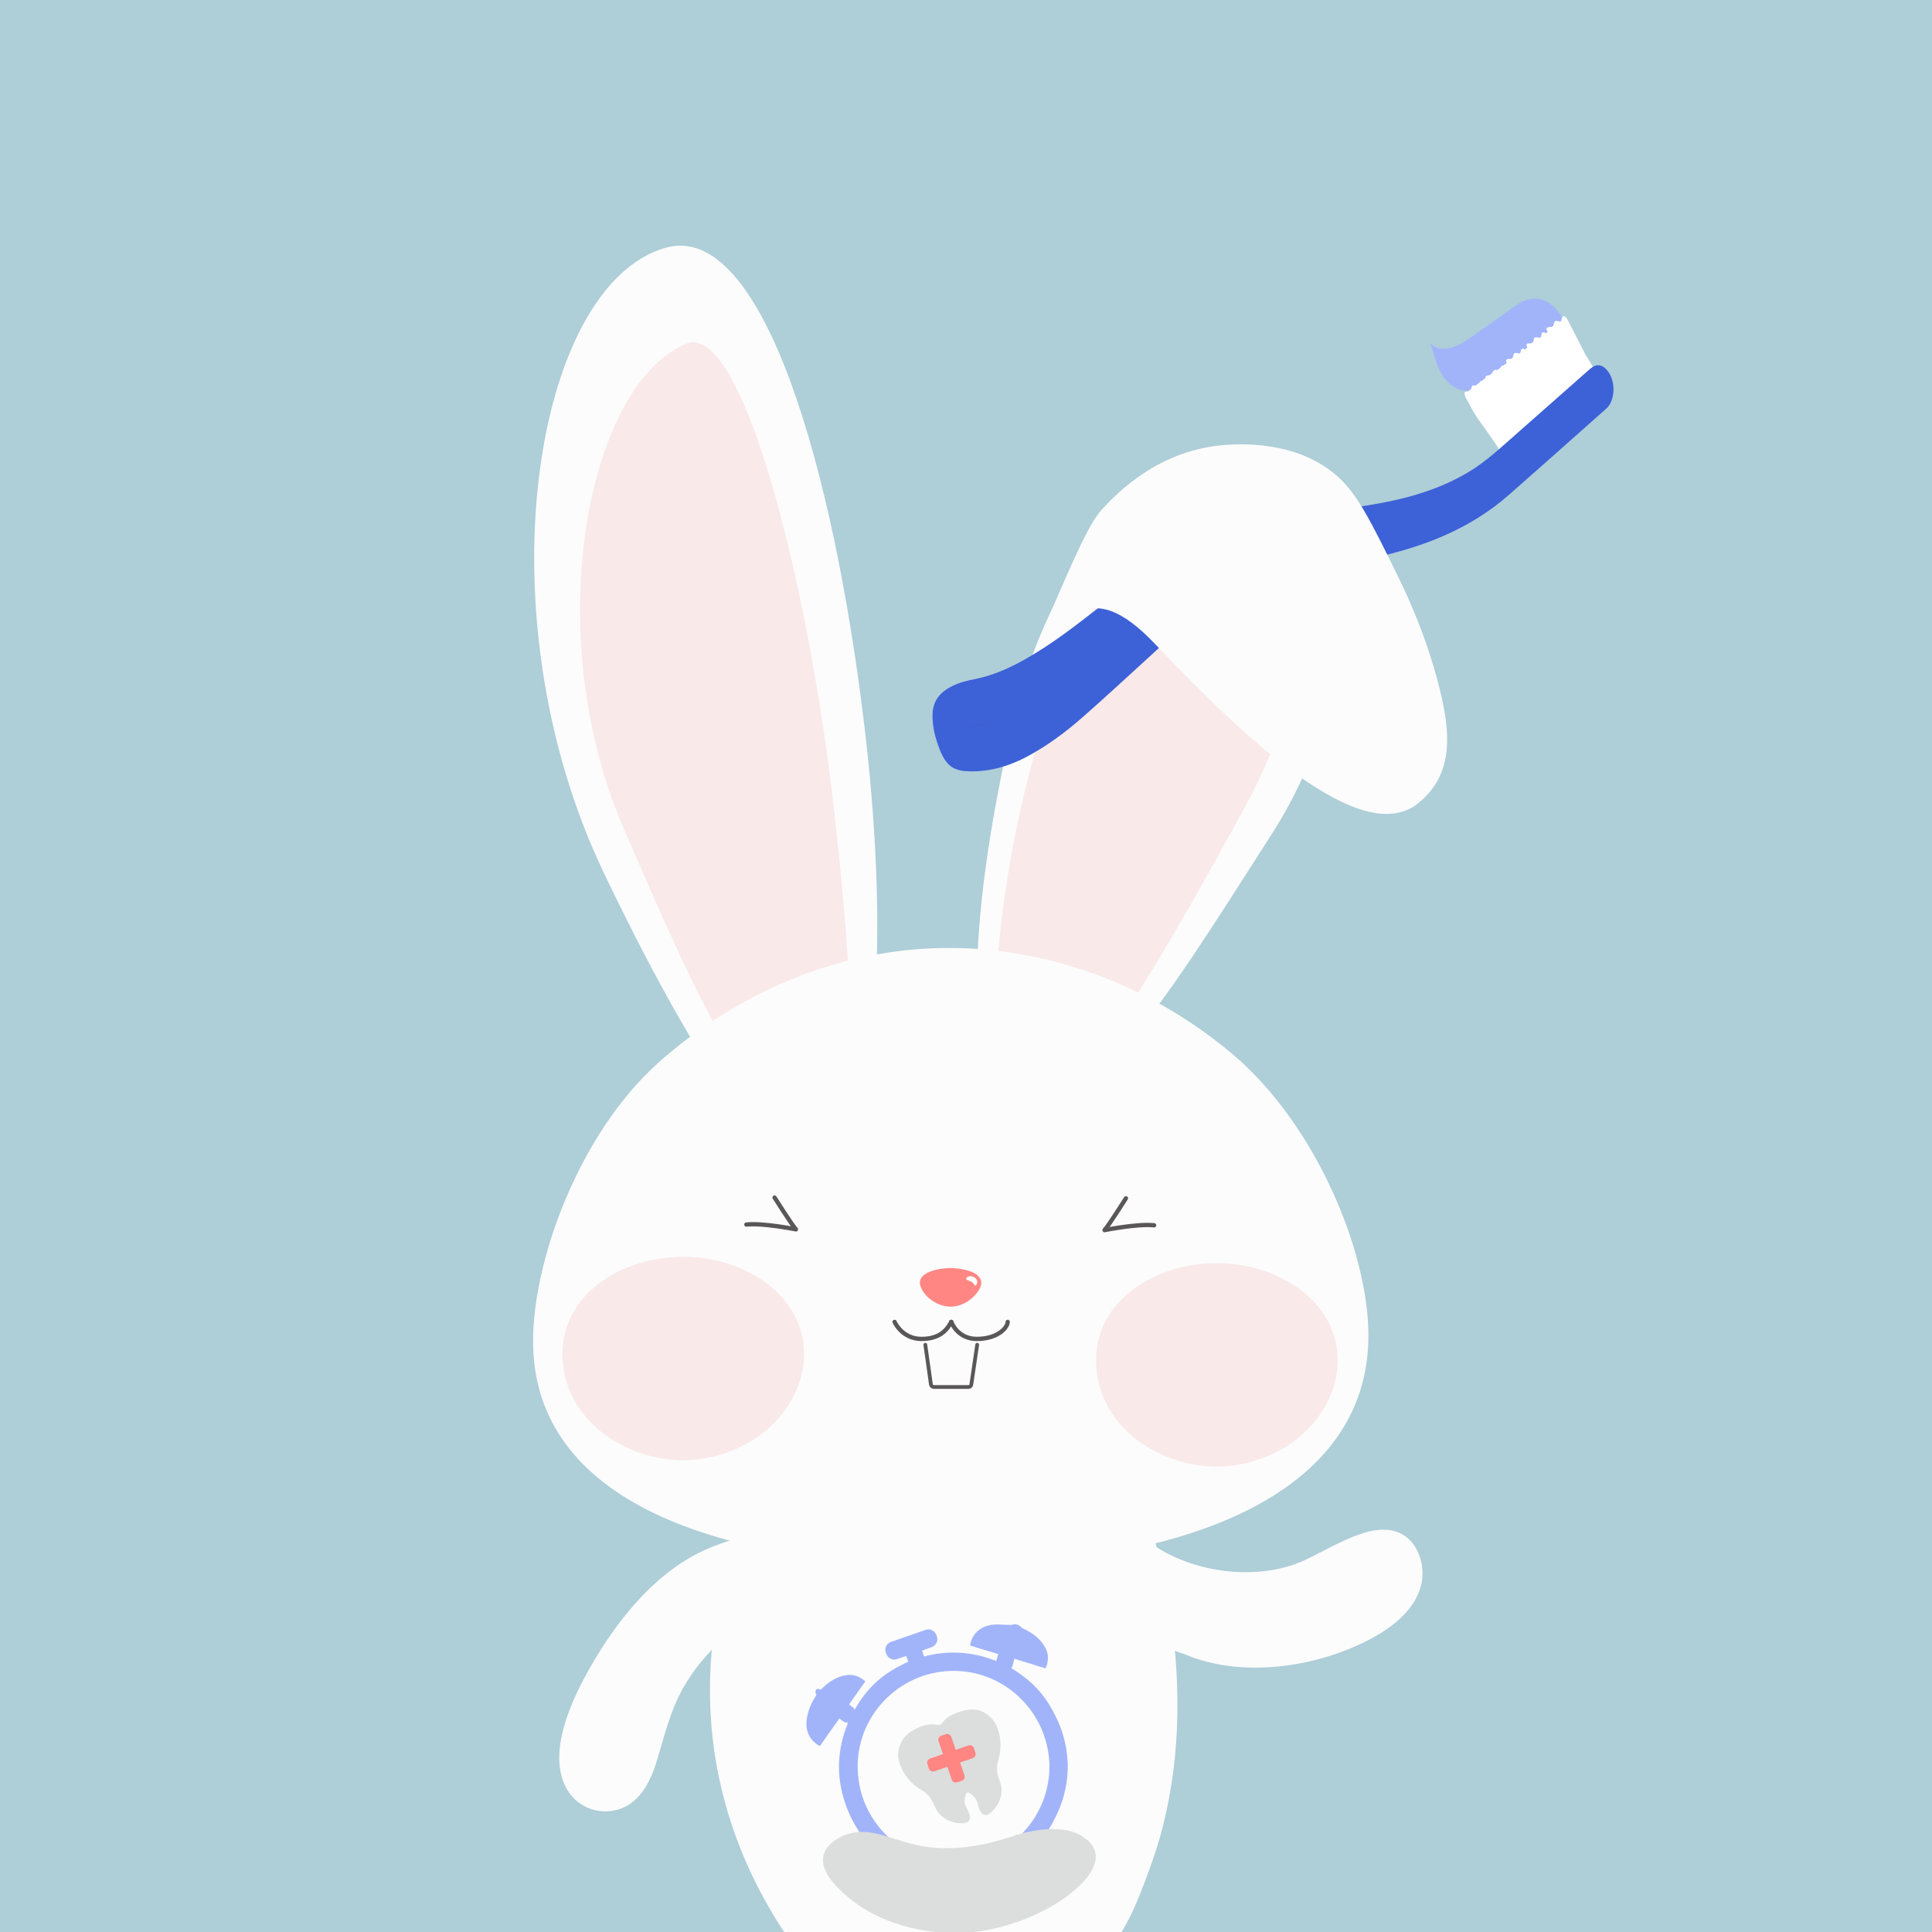 <?xml version="1.0" encoding="utf-8"?>
<!-- Generator: Adobe Illustrator 24.3.1, SVG Export Plug-In . SVG Version: 6.00 Build 0)  -->
<svg version="1.1" xmlns="http://www.w3.org/2000/svg" xmlns:xlink="http://www.w3.org/1999/xlink" x="0px" y="0px"
	 viewBox="0 0 760 760" style="enable-background:new 0 0 760 760;" xml:space="preserve">
<rect x="0" y="0" width="760" height="760" fill="#808080" stroke="none"/>
<style type="text/css">
	.st0{opacity:0.8;fill-rule:evenodd;clip-rule:evenodd;fill:#B9E1ED;}
	.st1{clip-path:url(#SVGID_2_);}
	.st2{display:none;opacity:0.8;fill:#B9E1ED;}
	.st3{opacity:0.18;fill:#2C2D2D;}
	.st4{fill:#FCFCFC;}
	.st5{opacity:0.15;fill:#EE817F;}
	.st6{fill:#FFFFFF;stroke:#AAAAAA;stroke-width:2.112;stroke-miterlimit:10;}
	.st7{fill:none;stroke:#595757;stroke-width:1.69;stroke-linecap:round;stroke-linejoin:round;stroke-miterlimit:10;}
	.st8{fill:#FF8683;}
	.st9{fill:#FFFFFF;}
	.st10{fill:none;stroke:#595757;stroke-width:1.479;stroke-linecap:round;stroke-linejoin:round;stroke-miterlimit:10;}
	.st11{fill:none;}
	.st12{fill:#3C5FAB;}
	.st13{fill:#A1B4FA;}
	.st14{fill:#3D61D7;}
	.st15{fill:#DCDDDD;}
</style>
<g id="圖層_1">
	<g>
		<rect class="st0" width="760" height="760"/>
		<g>
			<defs>
				<rect id="SVGID_1_" width="760" height="760"/>
			</defs>
			<clipPath id="SVGID_2_">
				<use xlink:href="#SVGID_1_"  style="overflow:visible;"/>
			</clipPath>
			<g class="st1">
				<circle class="st2" cx="380" cy="380" r="380"/>
				<g>
					<g>
						<ellipse class="st3" cx="375.3" cy="816.5" rx="147.4" ry="28.2"/>
						<path class="st4" d="M468.7,785.7c-2.6-3.3-6.8-4.6-10.9-5.2c-11.9-1.6-21.3-0.1-31.3,6.7c-5.3,3.6-10.4,7.9-14.9,12.7
							c3.2-3.4,6.8-8.4,9.4-12.2c6.4-9.2,14-17.4,19.8-27c5.3-8.6,8.3-17.1,11.8-26.6c10.1-27.7,12.3-57.6,9.4-86.7
							c-0.9-8.9-2.2-17.7-3.9-26.5c-4.1-20.8-14.3-39.3-16.7-60.6c-2-18-1.3-40.2-16.2-52.2c-12.4-10-30.2-10.2-44.9-10.2h-13.7
							c-14.7,0-32.7-0.3-45.3,9.3c-14.1,10.7-13.9,29.8-15.2,46.6c-1.5,18.4-10.2,29.6-14.3,47.4c-3.3,14.6-7.6,19.7-10.1,34.6
							c-16.5,99.7,56.5,159.2,58.9,161c1.6,1.2-13.9-8.2-22.8-10c-12.2-2.4-29.4-4.1-34.1,9.7c-2.2,6.5-1.4,13.4,3.3,18.6
							c4.9,5.5,11.8,6.4,18.8,6.5c17.2,0.3,34.4-0.8,51.2-4.2c1.1-0.2,14.7-3.6,14.7-3.5c-2-6.4-4.9-18.8-3.3-28.3
							c0.2-1.4,0.5-5.2,1.7-6c0.7-0.5,2.9-0.1,3.6-0.1c2.2,0,4.4,0,6.6,0c1.6,0,3.2-0.2,4.8-0.3c8.3,7.1,8.7,27.9,9.9,35.6
							c0.2,1.4,1.4,2.5,2.8,2.6c22,1.4,45-5.2,65.5-13c6.4-2.4,9.8-10.2,6.7-16.6C469.7,787,469.2,786.3,468.7,785.7z"/>
						<path class="st4" d="M500.6,327.6c-47,73.4-72.7,116.6-104.6,101.2c-14.5-7-17.6-59.4,3-147.1c16.8-71.4,64.5-113,97.4-99.6
							S540.1,265.9,500.6,327.6z"/>
						<path class="st5" d="M489.4,318.1c-39.6,72.1-67.5,119.6-85.8,114.4c-20.3-5.8-11.4-86.2,4.7-140.6
							c17.2-58.2,60.4-118.6,78.3-113C519.3,189,523.3,256.5,489.4,318.1z"/>
						<path class="st4" d="M340,285.3c13.1,109.1-1.5,172.3-16.1,177.9c-12.7,4.9-42.8-28.6-86.4-119.9
							C189,241.8,209.9,112.4,261.7,97.5C300.1,86.4,327.9,184.7,340,285.3z"/>
						<path class="st5" d="M328.3,320.5c9.3,84.6,7.9,105.7-9.7,112.1c-22.8,8.3-40.1-30.3-73.1-106.3
							c-33.9-78.1-14.1-177,25.6-191.5C293.5,129.8,319,235.6,328.3,320.5z"/>
						<path class="st4" d="M538.3,525.3c0,63.4-73.6,90.6-164.3,90.6S209.7,591,209.7,527.6c0-32.3,18.4-81.8,49.1-109.4
							c29.6-26.5,69.9-45.3,114.4-45.3c43.2,0,82.5,17.1,111.8,41.9C517.4,442.2,538.3,492.1,538.3,525.3z"/>
						<path class="st5" d="M526.2,534.8c0.1,6.6-1.8,13.4-6,20.2c-8.6,13.8-25.5,21.9-41.5,21.9c-20.7,0-42.5-12.9-46.8-34.3
							c-5.5-28.1,20.3-45.7,46.7-45.7C503,496.9,526,512,526.2,534.8z"/>
						<path class="st4" d="M439.7,592.6c12.7,23.9,50.2,31.9,73.4,21.2c7.3-3.4,14.3-7.7,21.9-10.3c4.8-1.7,10.2-2.6,15-0.7
							c8.4,3.3,11.5,14.5,8.4,22.9c-3.1,8.4-10.7,14.4-18.7,18.7c-21.2,11.5-51.1,16-73.8,6.3c0,0-25.6-7.3-43.3-34"/>
						<path class="st4" d="M324.5,631c-22.3-4.6-44.8,14.2-55.3,32.2c-5.7,9.7-8,20.5-11.3,31c-2,6.1-5.1,12.2-10.5,15.7
							c-4.1,2.6-9.3,3.3-14,2c-4.7-1.3-8.7-4.6-10.9-9c-7.9-15.6,4.7-39.1,12.8-52.3c9.5-15.4,22.4-30.8,38.7-39.3
							c0,0,18.9-10.4,42.7-9.4"/>
						<path class="st6" d="M254.9,625.6"/>
						<path class="st6" d="M261.9,596.4"/>
						<path class="st7" d="M442.9,471.4c0,0-6.5,10.3-8.4,12.5c0,0,12.9-2.6,19.5-1.9"/>
						<path class="st7" d="M304.7,471.1c0,0,6.5,10.3,8.4,12.5c0,0-12.9-2.6-19.5-1.9"/>
						<path class="st5" d="M316.3,532.3c0.1,6.6-1.8,13.4-6,20.2c-8.6,13.8-25.5,21.9-41.5,21.9c-20.7,0-42.5-12.9-46.8-34.3
							c-5.5-28.1,20.3-45.7,46.7-45.7C293.1,494.4,316,509.5,316.3,532.3z"/>
						<g>
							<path class="st8" d="M386,504.8c0,1.1-0.6,2.2-1.2,3.1c-2.4,3.5-6.5,6.1-10.9,6.1c-4.7,0-10-3.3-11.7-7.8
								c-2.3-6,8-7.4,11.7-7.4C377.3,498.9,386.1,499.8,386,504.8z"/>
							<path class="st9" d="M384.1,505.4c-0.6,1-0.8-0.5-1.8-1.1c-1-0.6-2.7-0.7-2.1-1.6c0.6-1,2.3-0.8,3.2-0.1
								C384.4,503.1,384.7,504.4,384.1,505.4z"/>
						</g>
						<g>
							<g>
								<path class="st7" d="M351.9,520c0,0,2.9,6.7,10.6,6.7c8.3,0,10.6-4.8,11.7-6.7"/>
								<path class="st7" d="M374.2,520c0,0,2.4,6.7,10,6.7c8.5,0,12.2-4.6,12.2-6.7"/>
							</g>
							<path class="st10" d="M384.4,529l-2.3,15.6c-0.1,0.6-0.5,1-1.1,1h-13.7c-0.5,0-1-0.4-1.1-1L364,529"/>
						</g>
						<path class="st11" d="M464.8,648.9c0.5,0.1,1,0.1,1.5,0.1c0.5,0,1,0,1.5-0.1v-8.7h-3.1V648.9z"/>
						<path class="st11" d="M466.3,626.9c-6.1,0-11,4.9-11,11c0,3.8,1.9,7.2,4.9,9.1v-6.9c-1.3,0-2.3-1-2.3-2.3c0-1.3,1-2.3,2.3-2.3
							h2.3h7.7h2.3c1.3,0,2.3,1,2.3,2.3c0,1.3-1,2.3-2.3,2.3v6.9c2.9-2,4.9-5.3,4.9-9.1C477.3,631.9,472.4,626.9,466.3,626.9z"/>
						<g>
							<path class="st12" d="M596.7,145c-0.7-1.8-1.4-3.6-2.1-5.5c0.2-0.2,0.4-0.3,0.4-0.4c0.6,1.9,1.3,3.8,1.9,5.7
								C596.8,144.9,596.7,145,596.7,145z"/>
							<path class="st13" d="M616.2,128.8c-0.3,0.2-0.5,0.4-0.7,0.5c-10.4,7.4-20.9,14.9-31.3,22.2c-7.2,5-15.3,1.4-18.7-7.7
								c-1-2.8-1.9-5.8-2.8-8.7c0.1,0.1,0.2,0.1,0.3,0.2c1.8,1.8,3.9,2.1,6.2,1.8c3-0.4,5.7-1.8,8.4-3.7c3.8-2.7,7.7-5.4,11.5-8.1
								c2.5-1.8,5-3.6,7.6-5.4c6.4-4.5,13.4-2.6,17.7,4.8C615,126,615.5,127.4,616.2,128.8z"/>
							<path class="st9" d="M590.1,176.9c0.2-0.2,0.6-0.4,0.8-0.5c1.7-1.5,3.1-2.8,4.8-4.1c1.9-1.4,3.9-2.8,5.8-4.2
								c3.8-2.9,7.6-5.9,11.2-9.1c4.9-4.3,10.1-8.4,15.2-12.6l-4.1-6.7c-2.4-4.7-4.8-9.3-7.2-14c-0.2-0.4-0.4-0.8-0.7-1
								c-0.3-0.2-0.8-0.5-1-0.3c-0.3,0.2-0.6,0.7-0.6,1.1c-0.1,0.9-0.4,1.1-1.1,0.9c-0.2,0-0.4-0.1-0.5-0.1c-1-0.2-1.3,0.1-1.5,1.2
								c-0.1,0.7-0.4,1.1-1.1,1.1c-0.3,0-0.5,0-0.8,0.1c-0.9,0.1-1.1,0.3-0.8,1.2c0.1,0.2,0.2,0.4,0.3,0.7c0,0-0.8,0.6-0.8,0.5
								c-0.8-0.8-1.6-0.4-1.7,0.8c0,0.5-0.2,0.8-0.4,0.9c-0.2,0.1-0.5,0.1-0.8,0c-0.2,0-0.4-0.1-0.5-0.1c-0.8-0.1-1.2,0.1-1.3,1.1
								c-0.1,0.9-0.6,1.2-1.3,1.3c-0.3,0-0.5,0-0.8,0c-0.6,0-0.8,0.4-0.6,1c0,0.2,0.1,0.4,0.2,0.6l-1,0.8c-0.3-0.2-0.7-0.5-0.9-0.4
								c-0.3,0.1-0.7,0.8-0.7,1.2c0,0.3-0.1,0.5-0.2,0.6l-0.2,0.1c-0.1,0-0.3,0.1-0.5,0c-0.2,0-0.4-0.1-0.5-0.1
								c-1.1-0.2-1.3,0-1.6,1.3c-0.1,0.7-0.5,1-1,1c-0.3,0-0.5,0-0.8,0c-0.9,0.1-1.1,0.3-0.8,1.3c0,0.1,0.1,0.2,0.1,0.3l-1.3,1
								c-0.5-0.1-0.9,0.1-1.1,0.8l-1.4,1c-0.3-0.1-0.5-0.2-0.8-0.1c-0.3,0.1-0.7,0.4-0.9,0.7c-0.2,0.5-0.3,0.6-0.4,0.8l-0.9,0.6
								c-0.2,0-0.3,0.1-0.7,0.1c-0.7,0-0.9,0.4-0.8,1l-1.6,1.2c-0.4-0.1-0.6,0.1-0.8,0.6l-1.6,1.2c-0.1,0-0.2,0-0.3-0.1
								c-0.7-0.1-1.2,0.2-1.3,1.1c0,0.1-0.1,0.2-0.1,0.3c0,0-1.3,1-1.3,1c-1.5-0.1-1.5,0.5-1,2c0,0.1,0.1,0.3,0.2,0.4
								c1.2,2.3,2.4,4.6,3.7,6.7c1.5,2.4,3.3,4.6,4.9,7c1.3,1.9,2.6,3.8,4,5.8C589.4,176.4,589.7,177.2,590.1,176.9z"/>
							<path class="st12" d="M424.2,269l-40.8,24.1c-1.7,1-3.9,0.4-4.9-1.4l-1.9-3.5c-1-1.8-0.4-4.1,1.4-5.1l40.8-24.1
								c1.7-1,3.9-0.4,4.9,1.4l1.9,3.5C426.6,265.7,425.9,268,424.2,269z"/>
							<path class="st14" d="M632.3,145.8c-2.1-2.6-4.4-2.8-6.8-0.7c-2.3,2-4.5,4-6.8,6c-9.4,8.3-18.7,16.5-28.1,24.8
								c-3.6,3.2-7.2,6.1-11,8.6c-8.2,5.3-16.9,8.6-25.7,11c-10.5,2.8-21,4.1-31.6,5.5c-3.1,0.4-6.2,0.6-9.2,1
								c-7.8,1-15.6,2.1-23.3,3.3c-5.7,0.9-11.3,2.3-16.8,5c-6.3,3.1-12.4,6.9-18.3,11.4c-8.6,6.5-17.2,13.3-25.8,19.9
								c-7.7,6-15.5,11.8-23.7,16.6c-6.9,4.1-14,7.4-21.5,8.9c-3.4,0.7-6.7,1.4-9.9,3.2c-1.1,0.6-2.2,1.3-3.2,2.2
								c-3.4,3.2-4.2,6.8-3.6,12.2c0.4,3.6,1.4,6.9,2.6,10c1.3,3.4,3,6.1,5.6,7.5c0.6,0.2,1.3,0.5,1.9,0.7c0.7,0.2,1.5,0.3,2.3,0.4
								c8.7,0.7,17.2-1.6,25.4-6.1c7.3-4,14.3-9.1,21-15c8.1-7.1,16.1-14.5,24.1-21.8c7.4-6.8,14.7-13.6,22.5-19.3
								c5.5-4.1,11.1-7.6,17.1-9.7c7.6-2.6,15.3-4.5,23-6.1c7.4-1.6,14.9-3,22.3-4.6c11.2-2.4,22.4-5.2,33.3-10
								c9.1-4,17.9-9.3,26-16.5c12.6-11.1,25.1-22.2,37.7-33.4c0.7-0.6,1.3-1.4,1.8-2.4C635.5,154.4,634.9,148.9,632.3,145.8z
								 M388,284.7c2.3-0.5,4.5-1.2,6.7-2.1c-2.6,1-5.1,1.9-7.8,2.4c-2,0.4-4,0.6-5.9,1c0.3-0.1,0.6-0.3,0.9-0.3
								C384,285.2,386,285.1,388,284.7z"/>
						</g>
						<g>
							<path class="st13" d="M419.4,687.7c-0.4-2-0.8-3.9-1.4-5.8c-0.6-2-1.4-3.9-2.3-5.8c-0.9-2-2-3.9-3.1-5.8
								c-3.7-6-8.8-10.5-14.8-14.1c0.1-0.2,0.3-0.3,0.4-0.5l0.8-3.1c0,0,0-0.1,0-0.1c4.1,1.3,8.2,2.5,12.3,3.8
								c1.3-3,1.3-5.8-0.3-8.5c-2-3.5-5.2-5.7-8.8-7.3c-0.5-0.2-0.8-0.9-1.3-1.1c-0.5-0.3-1.1-0.4-1.6-0.5c-0.5,0-1.1,0.3-1.6,0.3
								c-2.4,0-4.7-0.3-7.1-0.1c-5.1,0.6-8.3,3.7-9,8.2c3.7,1.1,7.4,2.3,11.2,3.4c0,0.1-0.2,0.1-0.2,0.2l-0.7,2.5
								c-9.3-3.7-18.7-4.3-28.4-1.8l-0.8-2.3l3.9-1.4c1.6-0.6,2.5-2.4,2-4l-0.3-0.8c-0.6-1.6-2.4-2.5-4-2l-13.9,4.8
								c-1.6,0.6-2.5,2.4-2,4l0.3,0.8c0.6,1.6,2.4,2.5,4,2l3.8-1.3l0.8,2.3c-4.5,2-8.6,4.4-12.2,7.6c-3.6,3.2-6.5,7-8.9,11.3
								c-0.2-0.3-0.2-0.6-0.5-0.8l-1.7-1.3c2.1-3.1,4.3-6.1,6.4-9.1c-2.3-2-4.7-2.9-7.7-2.4c-3.6,0.6-6.4,2.4-9,4.9
								c-0.4,0.4-0.8,1-1.6,0.5c-0.2-0.1-0.9,0.1-1.1,0.3c-0.2,0.3-0.2,0.8-0.2,1.3c0,0.2,0.3,0.5,0.4,0.6c-0.8,1.4-1.6,2.7-2.2,4
								c-0.6,1.4-1.1,2.8-1.4,4.3c-1.2,5.4,0.5,9.5,4.9,12c2.5-3.6,5.1-7.3,7.7-10.9l1.4,1.1c0.6,0.4,1.2,0.5,1.9,0.5
								c-0.1,0.2,0,0.4-0.1,0.6c-4.1,10.2-4.5,20.5-1,30.9c0.6,1.9,1.4,3.7,2.2,5.5c1.3,2.7,2.9,5.4,4.7,7.8
								c1.8,2.4,3.8,4.5,6.1,6.5c2.3,2,4.8,3.7,7.4,5.1c1.9,1.1,3.9,2.1,5.9,2.8c1.9,0.7,3.9,1.2,5.9,1.7c1,0.2,2,0.4,3,0.7
								c1,0.2,2,0.5,3,0.5c1.9,0.1,3.7,0.3,5.6,0.2c3.7-0.1,7.3-0.6,10.8-1.6c3.6-1,7-2.5,10.3-4.3c4.1-2.3,7.6-5.3,10.9-8.7
								l3.6-4.5c0.9-1.4,1.7-2.7,2.5-4.2c1-1.9,1.9-3.8,2.7-5.8c0.7-1.9,1.4-3.8,1.8-5.8c0.5-1.9,0.8-3.8,1-5.8
								c0.2-1.9,0.3-3.8,0.2-5.8C419.9,691.5,419.7,689.6,419.4,687.7z M376.3,732.7c-20.8,0.7-38.2-15.6-38.9-36.6
								c-0.7-20.6,15.7-38.1,36.5-38.8c20.7-0.7,38.1,15.7,38.9,36.5C413.4,714.5,397.1,732,376.3,732.7z"/>
							<path class="st15" d="M379.8,710.2c0.5,1.3,1.2,2.3,1.5,3.3c0.2,0.7,0.4,1.3,0.2,2c-0.3,1-1,1.5-2.3,1.7
								c-1.9,0.2-3.7-0.2-5.4-0.8c-2.9-1.1-4.8-3-6-5.6c-0.5-1.2-1.1-2.4-1.8-3.5c-0.9-1.3-2-2.3-3.4-3.1c-3.4-1.9-5.9-4.6-7.6-7.9
								c-1.4-2.6-2.1-5.4-1.4-8.4c0.7-2.9,2.3-5.2,5-6.9c2.4-1.5,5-2.5,7.8-2.7c0.7-0.1,1.4,0.1,2,0.2c1,0.2,1.9-0.1,2.4-0.9
								c1-1.4,2.3-2.4,3.9-3.1c2.3-1.1,4.7-1.9,7.3-2c2.9-0.1,5.3,0.9,7.3,2.7c2.4,2.2,3.5,5,4,8c0.5,3.1,0.3,6.1-0.6,9.2
								c-0.8,2.5-0.6,4.8,0.2,7.2c0.6,1.6,1.2,3.2,1.1,5c-0.2,3.4-1.7,6.4-4.6,8.7c-0.7,0.6-1.5,0.9-2.4,0.5c-0.6-0.2-1-0.7-1.3-1.2
								c-0.5-0.9-0.8-1.8-1-2.8c-0.5-2-1.6-3.5-3.5-4.5c-0.6-0.3-1.1-0.1-1.2,0.5C379.4,707.4,379.2,709,379.8,710.2z"/>
							<g>
								<path class="st8" d="M382.7,691.6l-15.2,5.2c-0.8,0.3-1.8-0.2-2.1-1l-0.6-1.9c-0.3-0.8,0.2-1.8,1-2.1l15.2-5.2
									c0.8-0.3,1.8,0.2,2.1,1l0.6,1.9C384,690.3,383.6,691.3,382.7,691.6z"/>
								<path class="st8" d="M374.4,700.1l-5.2-15.2c-0.3-0.8,0.2-1.8,1-2.1l1.9-0.6c0.8-0.3,1.8,0.2,2.1,1l5.2,15.2
									c0.3,0.8-0.2,1.8-1,2.1l-1.9,0.6C375.6,701.4,374.7,701,374.4,700.1z"/>
							</g>
						</g>
						<path class="st15" d="M430.9,728.9c2.2,10.8-20.7,27-44.8,30.7c-19.4,2.9-38.7-2.5-50.6-11.8c-3.3-2.6-14.1-11-11.3-18.8
							c1.8-4.9,8.1-7.1,8.9-7.4c9-3.1,17.1,1.9,27.5,4.2c8.1,1.8,20.5,2.4,37.8-3.5c1-0.4,19.2-6.6,28.5,0.9
							C427.7,723.7,430.3,725.8,430.9,728.9z"/>
						<path class="st4" d="M550,226.9c1.9,3.9,3.3,6.9,4,8.5c2.9,6.6,6.8,16.1,10.1,27.4c1.2,4,2.3,8.2,3.3,12.8
							c3.3,15.3,3.5,30.1-9.8,40.6c-22.2,17.4-68.1-25.8-102.3-61.9c-7-7.4-20.6-20.9-32.4-12.2c-5.3,3.8-9.5,4.8-10.6,3.3
							c-0.6-0.8,0-2.3,0.3-2.9c10.7-24.8,16.1-37.1,21.3-42.6c5.7-6,22.1-23.2,48.6-24.9c5-0.3,28.1-1.9,44.1,12.8
							C534.2,194.8,539.5,205.5,550,226.9z"/>
					</g>
				</g>
			</g>
		</g>
	</g>
</g>
<g id="圖層_2">
</g>
</svg>
